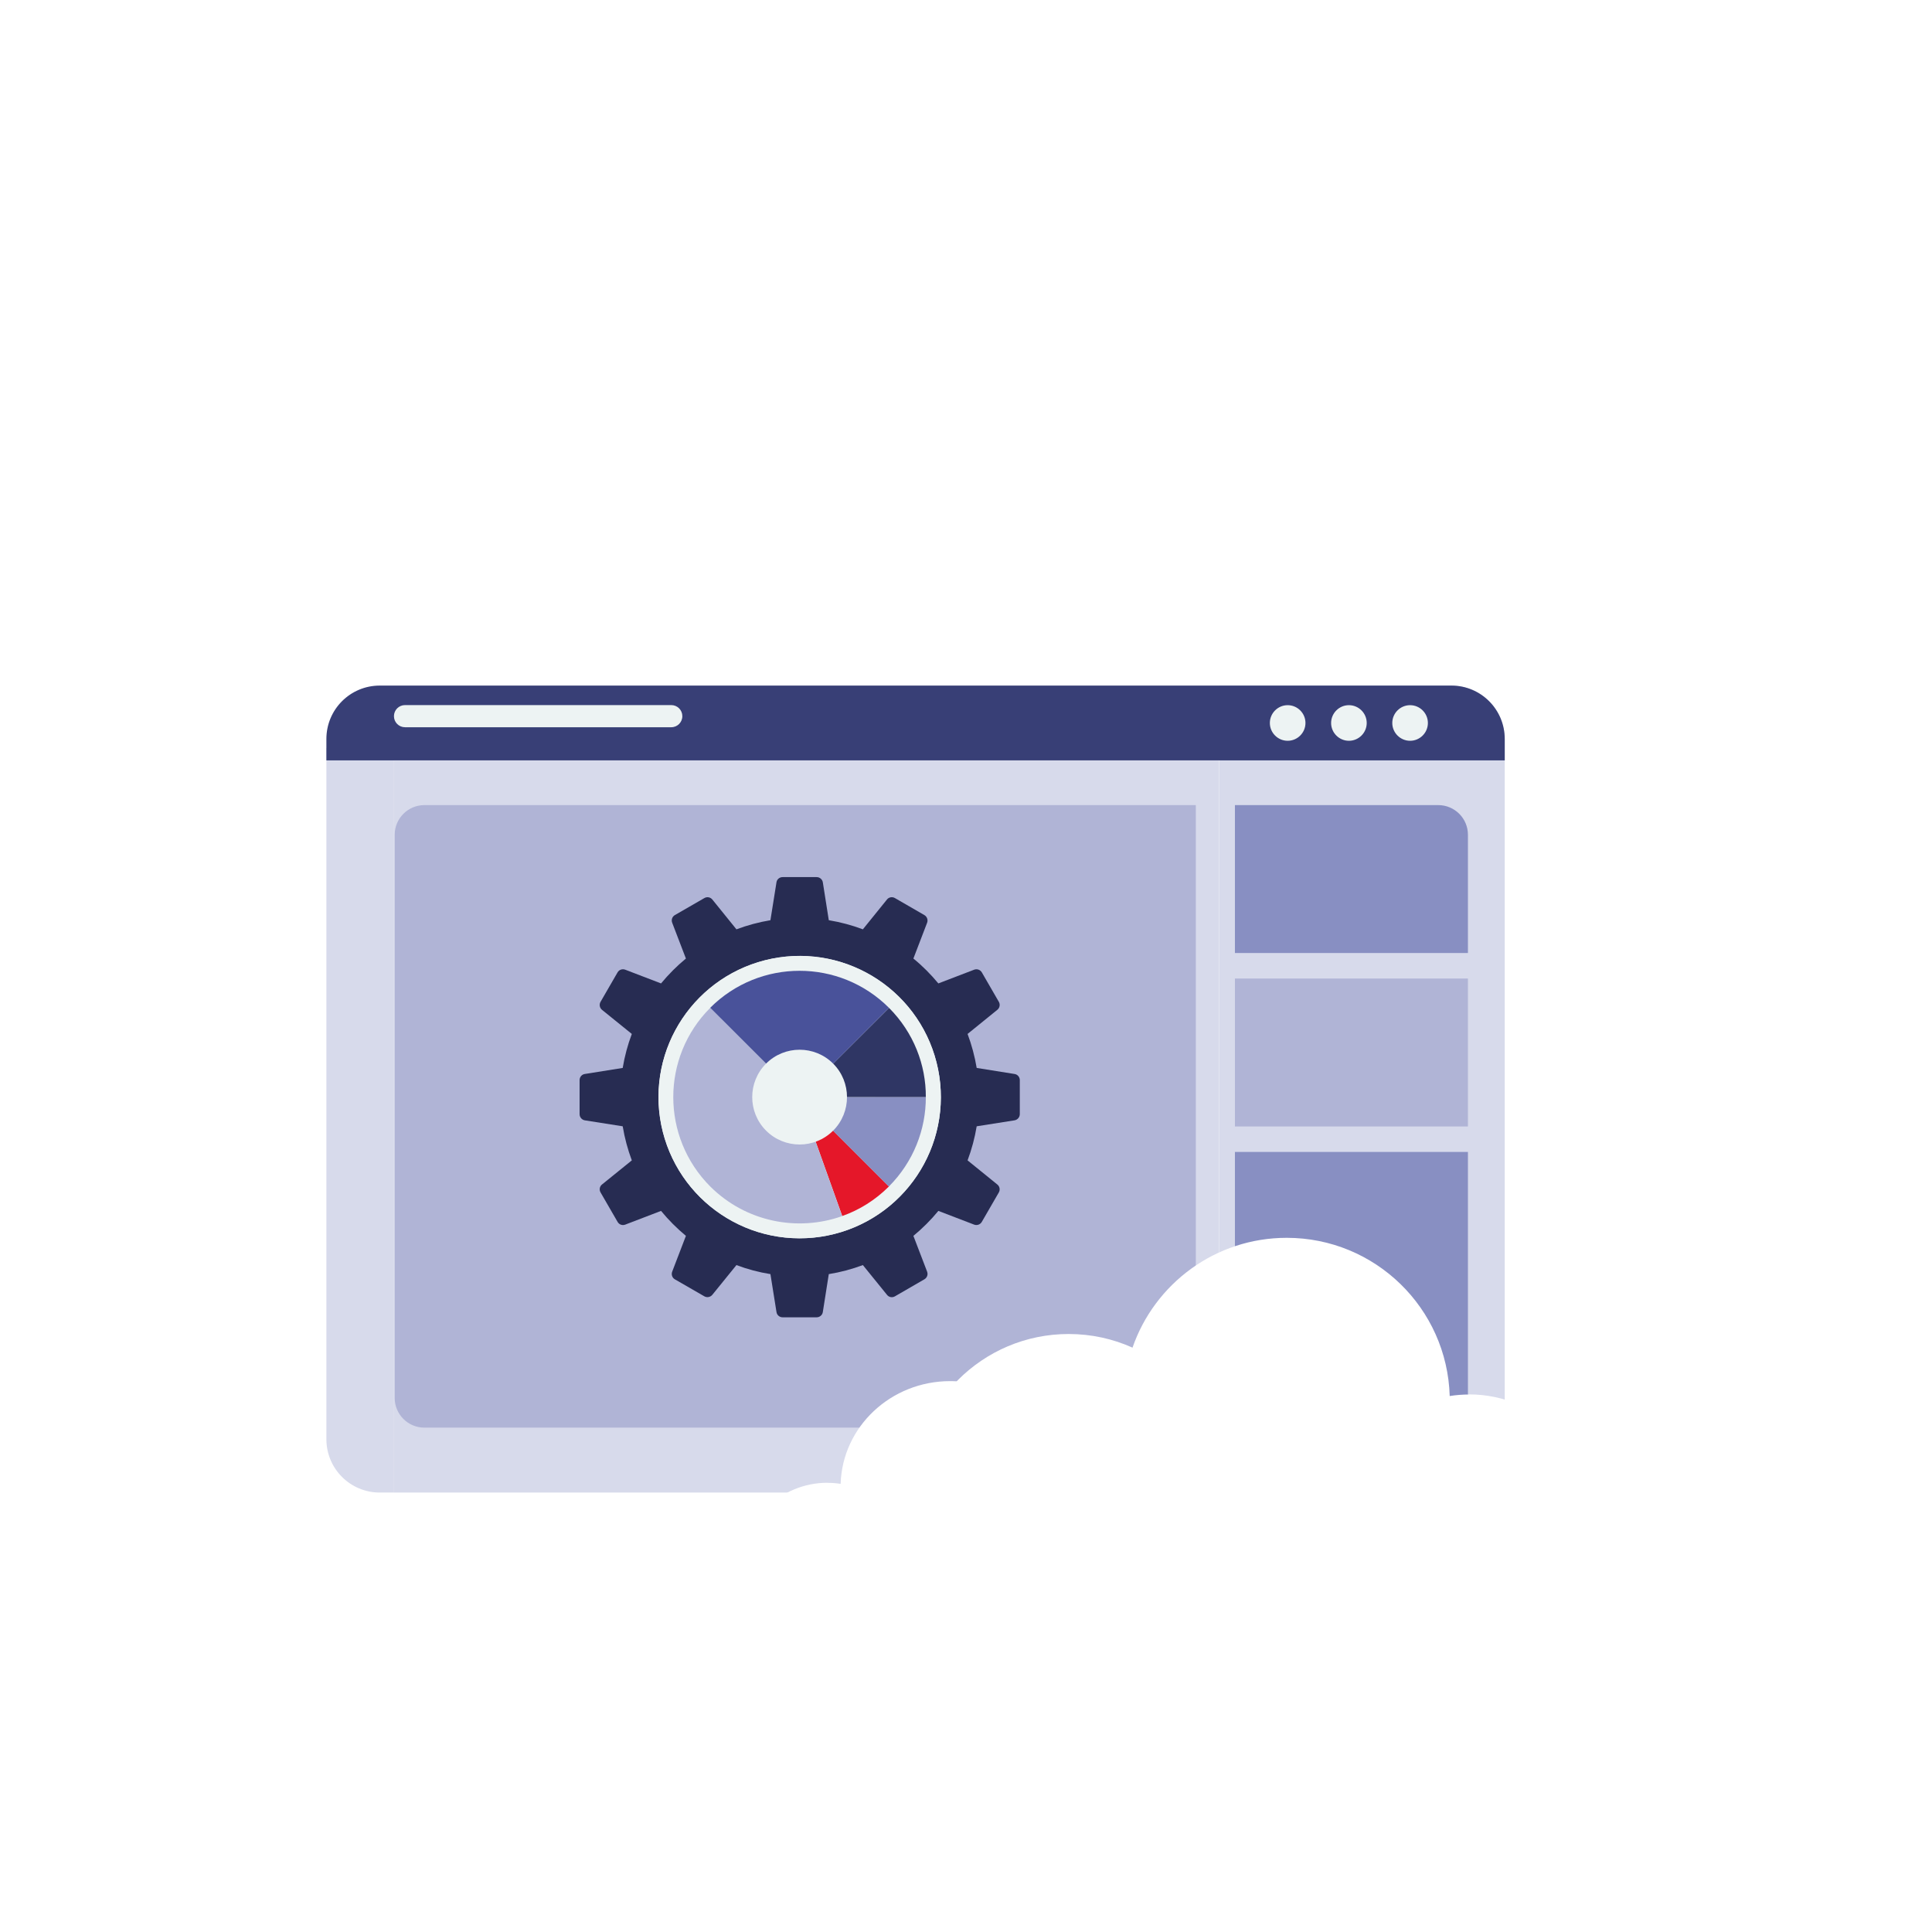 <?xml version="1.0" encoding="UTF-8"?>
<svg xmlns="http://www.w3.org/2000/svg" xmlns:xlink="http://www.w3.org/1999/xlink" id="Layer_1" data-name="Layer 1" viewBox="0 0 226.77 226.77">
  <defs>
    <style>
      .cls-1 {
        filter: url(#drop-shadow-7);
      }

      .cls-2 {
        fill: #b0b4d6;
      }

      .cls-2, .cls-3, .cls-4, .cls-5, .cls-6, .cls-7, .cls-8, .cls-9, .cls-10, .cls-11 {
        stroke-width: 0px;
      }

      .cls-3 {
        fill: #d7daeb;
      }

      .cls-4 {
        fill: #edf3f3;
      }

      .cls-5 {
        fill: #383f76;
      }

      .cls-6 {
        fill: #272c52;
      }

      .cls-7 {
        fill: #888fc2;
      }

      .cls-8 {
        fill: #e51729;
      }

      .cls-9 {
        fill: #fff;
      }

      .cls-10 {
        fill: #2f3664;
      }

      .cls-11 {
        fill: #49529a;
      }
    </style>
    <filter id="drop-shadow-7">
      <feOffset dx="0" dy="2.83"></feOffset>
      <feGaussianBlur result="blur" stdDeviation="5"></feGaussianBlur>
      <feFlood flood-color="#000" flood-opacity=".75"></feFlood>
      <feComposite in2="blur" operator="in"></feComposite>
      <feComposite in="SourceGraphic"></feComposite>
    </filter>
  </defs>
  <g>
    <g>
      <g>
        <rect class="cls-3" x="46.25" y="89.25" width="96.85" height="85.94"></rect>
        <g>
          <path class="cls-3" d="M176.62,86.74v82.18c0,3.47-2.8,6.27-6.27,6.27h-27.24v-94.72h27.24c3.47,0,6.27,2.8,6.27,6.27Z"></path>
          <path class="cls-3" d="M46.25,87.81v87.38h-1.67c-3.47,0-6.27-2.8-6.27-6.27v-81.11h7.94Z"></path>
          <path class="cls-5" d="M176.62,86.74v2.51H38.31v-2.51c0-3.47,2.8-6.27,6.27-6.27h125.77c3.47,0,6.27,2.8,6.27,6.27Z"></path>
          <g>
            <path class="cls-4" d="M153.23,84.86c0,1.15-.94,2.09-2.09,2.09s-2.09-.94-2.09-2.09.94-2.09,2.09-2.09,2.09.94,2.09,2.09Z"></path>
            <path class="cls-4" d="M160.42,84.86c0,1.15-.94,2.09-2.09,2.09s-2.09-.94-2.09-2.09.94-2.09,2.09-2.09,2.09.94,2.09,2.09Z"></path>
            <path class="cls-4" d="M167.6,84.86c0,1.15-.94,2.09-2.09,2.09s-2.09-.94-2.09-2.09.94-2.09,2.09-2.09,2.09.94,2.09,2.09Z"></path>
          </g>
        </g>
      </g>
      <path class="cls-2" d="M49.81,94.5h90.55v73.07H49.81c-1.92,0-3.48-1.56-3.48-3.48v-66.11c0-1.92,1.56-3.48,3.48-3.48Z"></path>
      <path class="cls-7" d="M144.95,94.5h23.87c1.92,0,3.48,1.56,3.48,3.48v13.88h-27.35v-17.36h0Z"></path>
      <rect class="cls-2" x="144.95" y="114.86" width="27.35" height="17.36"></rect>
      <path class="cls-7" d="M144.95,135.21h27.35v28.88c0,1.92-1.56,3.48-3.48,3.48h-23.87v-32.36h0Z"></path>
      <path class="cls-4" d="M78.79,85.36h-31.25c-.72,0-1.3-.58-1.3-1.3h0c0-.72.58-1.3,1.3-1.3h31.25c.72,0,1.3.58,1.3,1.3h0c0,.72-.58,1.3-1.3,1.3Z"></path>
    </g>
    <g class="cls-1">
      <path class="cls-9" d="M172.46,160.85c-.78,0-1.55.06-2.3.18-.3-10.31-8.75-18.57-19.13-18.57-8.38,0-15.51,5.39-18.1,12.89-2.29-1.03-4.82-1.6-7.5-1.6-10.12,0-18.33,8.21-18.33,18.33,0,9.98,7.98,18.1,17.91,18.33,0,0,0,0,0,0h47.78c8.01-.19,14.44-6.73,14.44-14.79s-6.62-14.78-14.78-14.78Z"></path>
      <path class="cls-9" d="M97.13,171.22c.53,0,1.04.04,1.54.12.2-6.69,5.88-12.06,12.86-12.06,5.63,0,10.42,3.5,12.16,8.37,1.54-.67,3.24-1.04,5.04-1.04,6.81,0,12.32,5.33,12.32,11.9,0,6.48-5.36,11.75-12.04,11.9,0,0,0,0,0,0h-32.12c-5.38-.12-9.71-4.37-9.71-9.6s4.45-9.6,9.94-9.6Z"></path>
    </g>
  </g>
  <g>
    <path class="cls-6" d="M119.7,126.78v3.99c0,.36-.26.67-.62.73l-4.44.7c-.23,1.39-.59,2.72-1.07,4l3.49,2.83c.28.22.36.62.18.93l-2,3.46c-.18.31-.56.45-.9.32l-4.2-1.61c-.88,1.07-1.86,2.05-2.93,2.93l1.61,4.2c.13.34,0,.71-.32.9l-3.46,2c-.31.18-.71.11-.93-.18l-2.83-3.49c-1.28.48-2.62.84-4,1.06l-.7,4.45c-.05.36-.37.62-.73.62h-3.99c-.36,0-.67-.26-.72-.62l-.71-4.45c-1.38-.22-2.72-.58-3.99-1.06l-2.83,3.49c-.23.28-.63.35-.93.18l-3.47-2c-.31-.18-.44-.56-.31-.9l1.61-4.2c-1.06-.88-2.04-1.86-2.92-2.93l-4.2,1.61c-.34.13-.72,0-.9-.32l-2-3.46c-.18-.31-.11-.71.17-.93l3.5-2.83c-.48-1.28-.84-2.62-1.07-4l-4.45-.7c-.35-.06-.61-.37-.61-.73v-3.99c0-.36.26-.67.61-.72l4.45-.71c.23-1.38.59-2.72,1.07-3.99l-3.5-2.83c-.28-.23-.35-.63-.17-.94l2-3.46c.18-.31.56-.44.9-.31l4.2,1.61c.88-1.06,1.86-2.05,2.92-2.92l-1.61-4.2c-.13-.34,0-.72.31-.9l3.47-2c.31-.18.7-.11.93.17l2.83,3.5c1.28-.48,2.62-.84,3.99-1.07l.71-4.45c.05-.35.36-.61.72-.61h3.99c.36,0,.67.26.73.61l.7,4.45c1.39.23,2.72.59,4,1.07l2.83-3.5c.22-.28.62-.35.93-.17l3.46,2c.31.18.45.56.32.9l-1.61,4.2c1.07.87,2.05,1.86,2.93,2.92l4.2-1.61c.34-.13.71,0,.9.31l2,3.46c.18.31.11.71-.18.94l-3.49,2.83c.48,1.28.84,2.62,1.07,3.99l4.44.71c.36.05.62.36.62.72Z"></path>
    <circle class="cls-4" cx="93.86" cy="128.78" r="16.57" transform="translate(-33.48 32.97) rotate(-16.96)"></circle>
    <g>
      <circle class="cls-4" cx="93.86" cy="128.78" r="16.57"></circle>
      <g>
        <path class="cls-8" d="M104.34,139.26c-1.6,1.6-3.47,2.76-5.48,3.47l-4.98-13.93,10.46,10.46Z"></path>
        <path class="cls-2" d="M98.85,142.74c-5.22,1.86-11.29.7-15.48-3.47-5.79-5.8-5.79-15.18-.01-20.97l10.51,10.51,4.98,13.93Z"></path>
        <path class="cls-7" d="M108.67,128.77c.01,3.79-1.44,7.59-4.34,10.5l-10.46-10.46v-.02s14.8-.01,14.8-.01Z"></path>
        <path class="cls-10" d="M108.67,128.77h-14.81s10.49-10.47,10.49-10.47c2.89,2.9,4.34,6.69,4.32,10.47Z"></path>
        <path class="cls-11" d="M104.35,118.29l-10.49,10.49-10.5-10.49c5.8-5.79,15.18-5.79,20.98,0Z"></path>
      </g>
      <path class="cls-4" d="M97.79,124.84c2.17,2.17,2.17,5.7,0,7.87-2.17,2.17-5.7,2.17-7.87,0s-2.17-5.7,0-7.87c2.17-2.17,5.7-2.17,7.87,0Z"></path>
    </g>
  </g>
</svg>
